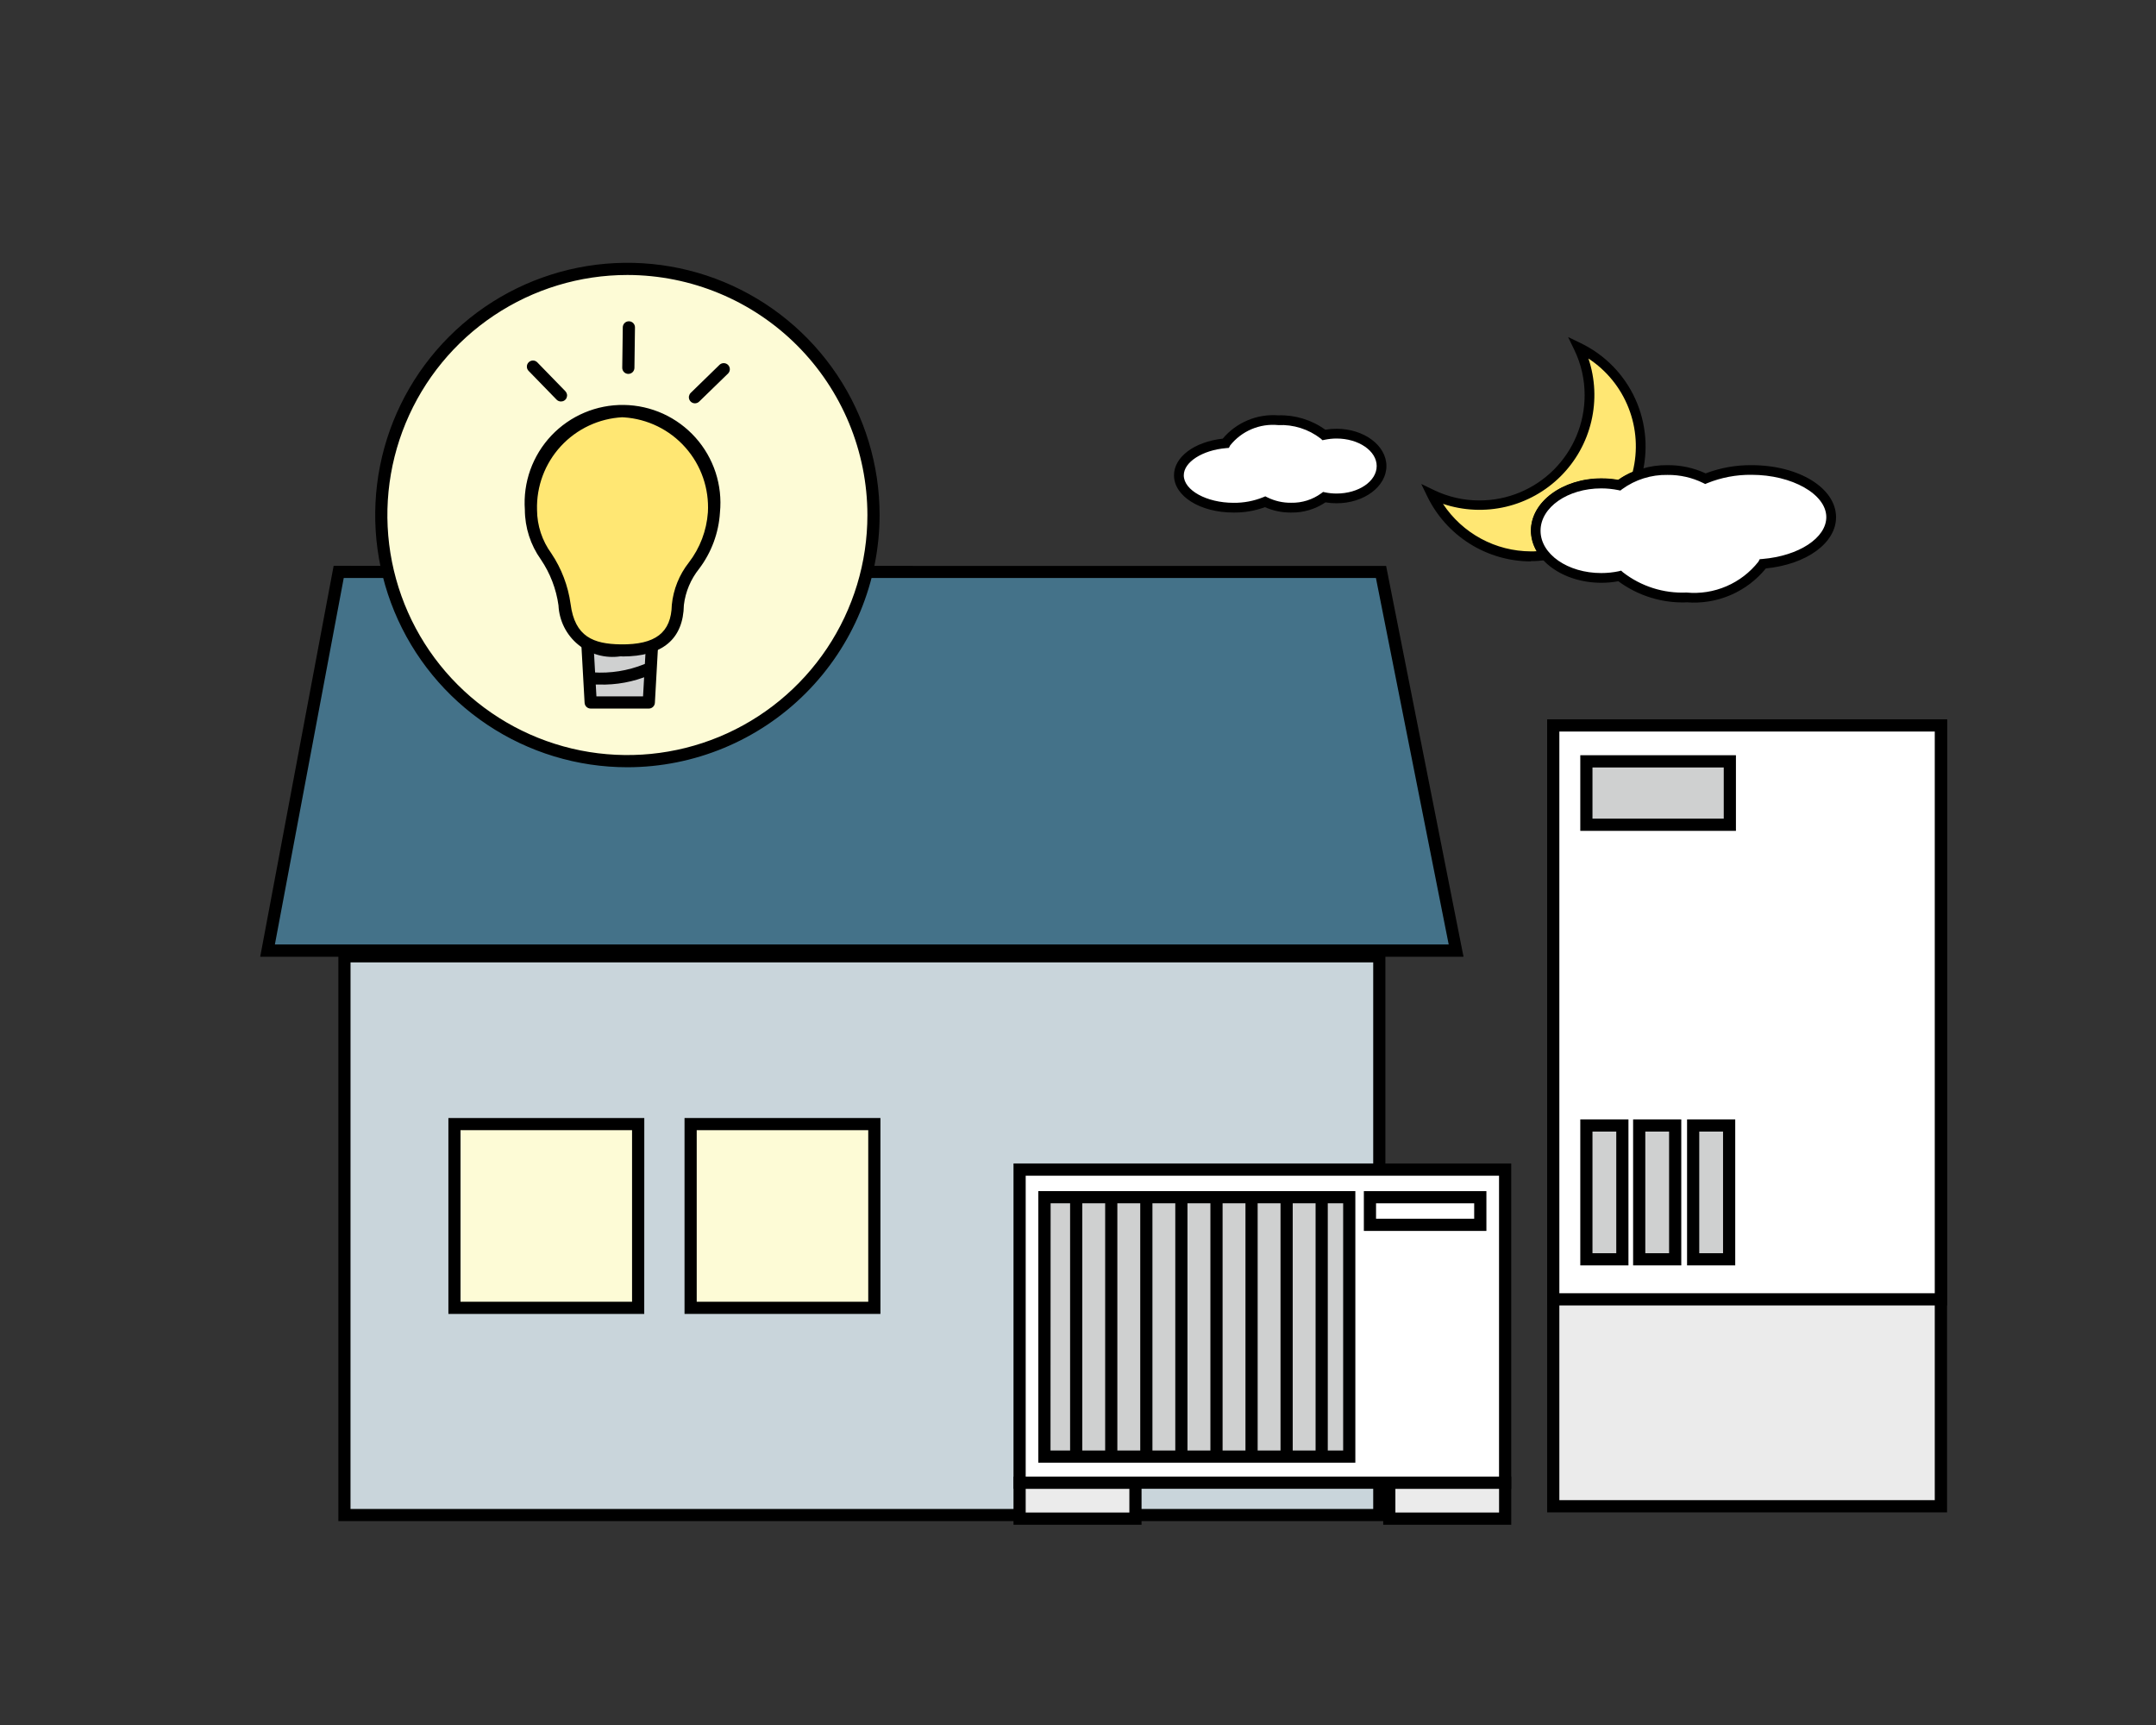 <svg width="80" height="64" viewBox="0 0 80 64" fill="none" xmlns="http://www.w3.org/2000/svg">
<rect x="0" y="0" width="80" height="64" fill="#333333" stroke="none"/>
<mask id="mask0_209_645" style="mask-type:luminance" maskUnits="userSpaceOnUse" x="8" y="7" width="65" height="52">
<path d="M73 7H8V59H73V7Z" fill="white"/>
</mask>
<g mask="url(#mask0_209_645)">
<path d="M72.018 26.915H57.636V55.884H72.018V26.915Z" fill="#EBEBEB"/>
<path d="M57.861 27.141H71.791V55.658H57.861V27.141ZM57.409 56.111H72.247V26.689H57.409V56.111Z" fill="black"/>
<path d="M72.018 26.915H57.636V48.207H72.018V26.915Z" fill="white"/>
<path d="M57.861 27.141H71.791V47.981H57.861V27.141ZM57.409 48.434H72.247V26.689H57.409V48.434Z" fill="black"/>
<path d="M64.186 28.245H58.863V30.599H64.186V28.245Z" fill="#CFD0D0"/>
<path d="M64.413 30.826H58.638V28.02H64.413V30.826ZM59.09 30.373H63.961V28.474H59.09V30.373Z" fill="black"/>
<path d="M60.198 41.759H58.863V46.724H60.198V41.759Z" fill="#CFD0D0"/>
<path d="M60.425 46.948H58.638V41.531H60.425V46.948ZM59.09 46.496H59.973V41.983H59.09V46.496Z" fill="black"/>
<path d="M62.158 41.759H60.823V46.724H62.158V41.759Z" fill="#CFD0D0"/>
<path d="M62.385 46.948H60.598V41.531H62.385V46.948ZM61.05 46.496H61.933V41.983H61.05V46.496Z" fill="black"/>
<path d="M64.161 41.759H62.826V46.724H64.161V41.759Z" fill="#CFD0D0"/>
<path d="M64.387 46.948H62.6V41.531H64.387V46.948ZM63.052 46.496H63.935V41.983H63.052V46.496Z" fill="black"/>
<path d="M54.032 35.267H9.929L12.574 21.22H51.249L54.032 35.267Z" fill="#447289"/>
<path d="M12.755 21.445H51.055L53.755 35.04H10.2L12.755 21.445ZM12.38 20.993L9.655 35.497H54.305L51.433 20.997L12.38 20.993Z" fill="black"/>
<path d="M51.179 35.48H12.78V56.209H51.179V35.48Z" fill="#C9D5DB"/>
<path d="M51.406 56.436H12.555V35.254H51.406V56.436ZM13.006 55.984H50.954V35.706H13.007L13.006 55.984Z" fill="black"/>
<path d="M23.678 41.705H16.861V48.522H23.678V41.705Z" fill="#FDFBD6"/>
<path d="M23.905 48.748H16.638V41.48H23.907L23.905 48.748ZM17.088 48.297H23.453V41.931H17.088V48.297Z" fill="black"/>
<path d="M32.444 41.705H25.627V48.522H32.444V41.705Z" fill="#FDFBD6"/>
<path d="M32.669 48.748H25.4V41.48H32.669V48.748ZM25.852 48.297H32.217V41.931H25.852V48.297Z" fill="black"/>
<path d="M55.85 43.395H37.834V55.014H55.85V43.395Z" fill="white"/>
<path d="M56.075 55.236H37.607V43.166H56.075V55.236ZM38.059 54.784H55.623V43.621H38.059V54.784Z" fill="black"/>
<path d="M50.067 44.42H38.756V54.042H50.067V44.42Z" fill="#CFD0D0"/>
<path d="M50.291 54.267H38.528V44.193H50.291V54.267ZM38.98 53.815H49.839V44.645H38.984L38.98 53.815Z" fill="black"/>
<path d="M54.929 44.42H50.834V45.444H54.929V44.42Z" fill="white"/>
<path d="M55.154 45.669H50.607V44.193H55.154V45.669ZM51.059 45.217H54.701V44.645H51.059V45.217Z" fill="black"/>
<path d="M42.133 55.015H37.834V56.346H42.133V55.015Z" fill="#EBEBEB"/>
<path d="M38.059 55.239H41.906V56.117H38.059V55.239ZM37.607 56.57H42.358V54.787H37.607V56.57Z" fill="black"/>
<path d="M55.85 55.015H51.551V56.346H55.85V55.015Z" fill="#EBEBEB"/>
<path d="M51.777 55.239H55.624V56.117H51.777V55.239ZM51.325 56.57H56.076V54.787H51.325V56.57Z" fill="black"/>
<path d="M40.159 44.445H39.707V54.067H40.159V44.445Z" fill="black"/>
<path d="M41.46 44.445H41.008V54.067H41.46V44.445Z" fill="black"/>
<path d="M42.762 44.445H42.31V54.067H42.762V44.445Z" fill="black"/>
<path d="M44.062 44.445H43.61V54.067H44.062V44.445Z" fill="black"/>
<path d="M45.365 44.445H44.913V54.067H45.365V44.445Z" fill="black"/>
<path d="M46.666 44.445H46.214V54.067H46.666V44.445Z" fill="black"/>
<path d="M47.967 44.445H47.515V54.067H47.967V44.445Z" fill="black"/>
<path d="M49.268 44.445H48.816V54.067H49.268V44.445Z" fill="black"/>
<mask id="mask1_209_645" style="mask-type:luminance" maskUnits="userSpaceOnUse" x="8" y="8" width="66" height="50">
<path d="M73.166 8.855H8.762V57.158H73.166V8.855Z" fill="white"/>
</mask>
<g mask="url(#mask1_209_645)">
<path d="M49.595 16.089C49.438 16.088 49.281 16.105 49.127 16.137C48.644 15.758 48.041 15.564 47.427 15.59C47.057 15.555 46.685 15.615 46.345 15.765C46.005 15.914 45.709 16.148 45.485 16.445C44.501 16.528 43.745 17.029 43.745 17.634C43.745 18.297 44.653 18.834 45.773 18.834C46.175 18.838 46.573 18.763 46.945 18.613C47.245 18.761 47.575 18.837 47.91 18.834C48.351 18.843 48.783 18.706 49.139 18.445C49.289 18.475 49.442 18.491 49.595 18.491C50.517 18.491 51.264 17.953 51.264 17.291C51.264 16.629 50.517 16.091 49.595 16.091" fill="white"/>
<path d="M47.908 19.016C47.574 19.02 47.242 18.952 46.937 18.816C46.563 18.953 46.168 19.021 45.77 19.016C44.532 19.016 43.562 18.409 43.562 17.634C43.562 16.954 44.316 16.392 45.371 16.274C45.62 15.977 45.937 15.744 46.294 15.594C46.651 15.443 47.038 15.38 47.425 15.409C48.052 15.389 48.668 15.577 49.178 15.943C49.315 15.92 49.454 15.908 49.593 15.908C50.614 15.908 51.444 16.528 51.444 17.29C51.444 18.052 50.614 18.672 49.593 18.672C49.456 18.672 49.318 18.661 49.182 18.638C48.807 18.892 48.362 19.024 47.908 19.016ZM46.95 18.415L47.026 18.453C47.3 18.588 47.602 18.657 47.908 18.653C48.309 18.662 48.702 18.539 49.026 18.303L49.093 18.252L49.175 18.269C49.313 18.297 49.453 18.311 49.594 18.311C50.416 18.311 51.083 17.853 51.083 17.291C51.083 16.729 50.414 16.27 49.594 16.27C49.45 16.27 49.305 16.285 49.163 16.314L49.072 16.333L49.005 16.271C48.554 15.922 47.995 15.745 47.425 15.771C47.089 15.739 46.75 15.791 46.439 15.923C46.128 16.055 45.855 16.263 45.645 16.527L45.599 16.617L45.498 16.626C44.615 16.7 43.925 17.144 43.925 17.635C43.925 18.188 44.77 18.655 45.772 18.655C46.148 18.659 46.522 18.589 46.871 18.448L46.95 18.415Z" fill="black"/>
<path d="M56.987 19.689C56.987 18.722 58.077 17.938 59.421 17.938C59.644 17.938 59.867 17.961 60.085 18.005C60.281 17.854 60.498 17.733 60.73 17.645C60.98 16.727 60.902 15.75 60.507 14.883C60.113 14.017 59.427 13.316 58.57 12.901C58.937 13.663 59.058 14.52 58.917 15.354C58.775 16.188 58.378 16.957 57.78 17.555C57.182 18.153 56.413 18.551 55.579 18.692C54.745 18.834 53.888 18.712 53.126 18.345C53.5 19.121 54.11 19.759 54.869 20.166C55.628 20.573 56.497 20.728 57.35 20.61C57.121 20.358 56.992 20.03 56.986 19.689" fill="#FFE773"/>
<path d="M56.797 20.829C55.997 20.826 55.214 20.599 54.537 20.174C53.859 19.748 53.314 19.142 52.963 18.423L52.737 17.955L53.205 18.181C53.733 18.437 54.313 18.569 54.899 18.567C55.934 18.567 56.926 18.156 57.657 17.425C58.388 16.693 58.799 15.701 58.799 14.667C58.801 14.08 58.669 13.501 58.412 12.973L58.186 12.505L58.654 12.731C59.55 13.163 60.266 13.895 60.678 14.8C61.09 15.705 61.172 16.726 60.91 17.685L60.886 17.773L60.801 17.806C60.586 17.887 60.384 17.999 60.201 18.139L60.135 18.191L60.053 18.174C59.847 18.132 59.636 18.111 59.425 18.111C58.183 18.111 57.172 18.811 57.172 19.682C57.179 19.978 57.293 20.263 57.492 20.482L57.709 20.734L57.379 20.779C57.188 20.805 56.995 20.819 56.802 20.819M53.546 18.699C53.903 19.237 54.386 19.679 54.954 19.986C55.522 20.293 56.157 20.454 56.802 20.457C56.876 20.457 56.95 20.457 57.026 20.45C56.887 20.217 56.813 19.951 56.811 19.679C56.811 18.614 57.984 17.747 59.426 17.747C59.634 17.747 59.841 17.765 60.045 17.802C60.212 17.681 60.393 17.581 60.583 17.502C60.779 16.718 60.726 15.892 60.431 15.14C60.137 14.387 59.616 13.745 58.94 13.302C59.192 14.053 59.229 14.86 59.047 15.631C58.866 16.402 58.473 17.107 57.913 17.667C57.352 18.227 56.647 18.62 55.876 18.802C55.105 18.983 54.298 18.946 53.547 18.695" fill="black"/>
<path d="M59.421 21.44C59.65 21.44 59.879 21.417 60.103 21.37C60.808 21.923 61.688 22.207 62.583 22.17C63.122 22.221 63.665 22.133 64.161 21.915C64.656 21.697 65.088 21.356 65.414 20.924C66.848 20.803 67.95 20.073 67.95 19.191C67.95 18.224 66.626 17.44 64.993 17.44C64.408 17.434 63.827 17.544 63.284 17.763C62.847 17.546 62.365 17.436 61.877 17.44C61.234 17.427 60.604 17.626 60.085 18.007C59.867 17.962 59.644 17.94 59.421 17.94C58.077 17.94 56.987 18.724 56.987 19.691C56.987 20.658 58.077 21.442 59.421 21.442" fill="white"/>
<path d="M62.582 22.349C61.673 22.381 60.781 22.105 60.05 21.565C59.842 21.603 59.631 21.622 59.42 21.622C57.978 21.622 56.805 20.755 56.805 19.69C56.805 18.625 57.978 17.758 59.42 17.758C59.627 17.758 59.834 17.777 60.039 17.813C60.579 17.443 61.221 17.249 61.876 17.258C62.364 17.254 62.847 17.358 63.29 17.563C63.833 17.357 64.409 17.253 64.99 17.258C66.749 17.258 68.128 18.107 68.128 19.19C68.128 20.146 67.038 20.938 65.523 21.09C65.171 21.523 64.719 21.863 64.206 22.082C63.693 22.301 63.135 22.391 62.579 22.346M60.153 21.171L60.221 21.233C60.893 21.755 61.728 22.021 62.579 21.984C63.084 22.032 63.594 21.952 64.06 21.751C64.527 21.551 64.935 21.237 65.249 20.837L65.295 20.747L65.395 20.739C66.747 20.625 67.766 19.957 67.766 19.186C67.766 18.335 66.495 17.616 64.99 17.616C64.428 17.61 63.871 17.715 63.351 17.925L63.273 17.958L63.198 17.92C62.786 17.717 62.332 17.615 61.873 17.62C61.27 17.608 60.679 17.794 60.192 18.148L60.126 18.2L60.044 18.183C59.837 18.141 59.627 18.12 59.416 18.12C58.174 18.12 57.163 18.82 57.163 19.691C57.163 20.562 58.174 21.261 59.416 21.261C59.632 21.261 59.849 21.239 60.061 21.195L60.153 21.171Z" fill="black"/>
<path d="M32.411 19.108C32.411 20.914 31.875 22.679 30.872 24.181C29.868 25.682 28.442 26.853 26.773 27.544C25.105 28.235 23.269 28.416 21.497 28.063C19.726 27.71 18.099 26.841 16.822 25.564C15.545 24.286 14.675 22.659 14.323 20.888C13.971 19.116 14.152 17.28 14.843 15.612C15.534 13.943 16.704 12.517 18.206 11.514C19.708 10.51 21.473 9.975 23.279 9.975C24.479 9.975 25.666 10.211 26.774 10.67C27.882 11.129 28.889 11.801 29.737 12.649C30.585 13.497 31.257 14.504 31.716 15.612C32.175 16.72 32.411 17.907 32.411 19.107" fill="#FDFBD6"/>
<path d="M23.28 28.466C21.429 28.466 19.62 27.917 18.081 26.889C16.542 25.861 15.342 24.399 14.634 22.689C13.926 20.979 13.741 19.098 14.102 17.282C14.463 15.467 15.354 13.8 16.663 12.491C17.971 11.182 19.639 10.291 21.454 9.93C23.27 9.569 25.151 9.754 26.861 10.462C28.571 11.171 30.032 12.37 31.061 13.909C32.089 15.448 32.638 17.257 32.638 19.108C32.635 21.589 31.648 23.968 29.894 25.722C28.14 27.477 25.761 28.463 23.28 28.466ZM23.28 10.202C21.518 10.202 19.797 10.724 18.332 11.703C16.867 12.681 15.726 14.072 15.052 15.7C14.378 17.327 14.201 19.118 14.545 20.846C14.889 22.573 15.737 24.16 16.982 25.405C18.228 26.651 19.815 27.499 21.542 27.843C23.27 28.186 25.061 28.01 26.688 27.336C28.315 26.662 29.706 25.52 30.685 24.056C31.664 22.591 32.186 20.869 32.186 19.108C32.183 16.747 31.244 14.483 29.574 12.813C27.905 11.144 25.641 10.205 23.28 10.202Z" fill="black"/>
<path d="M24.075 26.063H21.918L21.746 22.99H24.246L24.075 26.063Z" fill="#CFD0D0"/>
<path d="M24.075 26.289H21.918C21.86 26.289 21.805 26.267 21.762 26.227C21.721 26.188 21.695 26.133 21.692 26.076L21.52 23.003C21.518 22.972 21.523 22.941 21.533 22.912C21.544 22.883 21.56 22.857 21.581 22.834C21.602 22.812 21.628 22.794 21.656 22.782C21.685 22.77 21.715 22.764 21.746 22.764H24.246C24.277 22.764 24.307 22.77 24.335 22.782C24.364 22.794 24.389 22.812 24.41 22.834C24.432 22.857 24.448 22.883 24.459 22.912C24.469 22.941 24.474 22.972 24.472 23.003L24.3 26.076C24.297 26.133 24.271 26.188 24.229 26.227C24.187 26.267 24.132 26.289 24.074 26.289M22.131 25.837H23.861L24.008 23.216H21.985L22.131 25.837Z" fill="black"/>
<path d="M22.227 25.398C22.15 25.398 22.07 25.398 21.989 25.398C21.959 25.397 21.93 25.39 21.903 25.378C21.876 25.366 21.852 25.348 21.832 25.326C21.812 25.304 21.796 25.279 21.786 25.251C21.775 25.223 21.77 25.194 21.772 25.164C21.773 25.134 21.78 25.105 21.792 25.078C21.805 25.051 21.822 25.027 21.844 25.006C21.866 24.986 21.891 24.971 21.919 24.96C21.947 24.95 21.977 24.945 22.006 24.946C22.651 24.989 23.296 24.886 23.896 24.646C23.95 24.62 24.012 24.616 24.069 24.635C24.126 24.654 24.173 24.695 24.199 24.749C24.226 24.803 24.23 24.865 24.21 24.922C24.191 24.979 24.15 25.026 24.096 25.052C23.505 25.299 22.868 25.417 22.227 25.398Z" fill="black"/>
<path d="M26.488 19.003C26.467 20.55 25.169 21.282 25.149 22.436C25.124 23.853 24.087 24.136 23.023 24.124C21.959 24.112 21.123 23.815 20.946 22.429C20.728 20.729 19.679 20.405 19.7 18.909C19.664 18.437 19.727 17.963 19.885 17.516C20.042 17.07 20.291 16.661 20.615 16.317C20.939 15.972 21.331 15.698 21.767 15.513C22.203 15.328 22.672 15.236 23.145 15.242C23.618 15.249 24.085 15.354 24.515 15.551C24.946 15.748 25.331 16.032 25.645 16.385C25.96 16.739 26.197 17.154 26.342 17.605C26.487 18.055 26.537 18.531 26.488 19.002" fill="#FFE773"/>
<path d="M23.096 24.351H23.023C22.745 24.392 22.462 24.375 22.192 24.3C21.921 24.225 21.669 24.094 21.453 23.916C21.236 23.738 21.059 23.516 20.933 23.265C20.808 23.014 20.736 22.74 20.723 22.459C20.638 21.85 20.415 21.269 20.07 20.759C19.685 20.219 19.477 19.573 19.475 18.909C19.44 18.408 19.509 17.905 19.678 17.432C19.848 16.958 20.114 16.526 20.459 16.16C20.805 15.795 21.222 15.505 21.685 15.31C22.148 15.114 22.646 15.017 23.149 15.024C23.652 15.031 24.147 15.142 24.605 15.35C25.062 15.559 25.471 15.86 25.806 16.234C26.142 16.609 26.395 17.049 26.552 17.526C26.708 18.004 26.764 18.509 26.715 19.009C26.669 19.771 26.397 20.502 25.936 21.109C25.629 21.494 25.435 21.957 25.376 22.445C25.353 23.713 24.586 24.356 23.094 24.356M23.103 15.48C22.229 15.524 21.407 15.909 20.813 16.552C20.219 17.195 19.901 18.045 19.927 18.919C19.93 19.499 20.116 20.063 20.458 20.531C20.835 21.094 21.079 21.736 21.172 22.407C21.329 23.631 22.027 23.891 23.028 23.907C24.32 23.924 24.906 23.473 24.928 22.441C24.984 21.869 25.203 21.324 25.559 20.871C25.973 20.334 26.219 19.686 26.267 19.009C26.317 18.129 26.018 17.264 25.433 16.604C24.849 15.943 24.027 15.541 23.147 15.484H23.107" fill="black"/>
<path d="M23.312 13.872C23.282 13.872 23.253 13.865 23.226 13.854C23.198 13.842 23.174 13.825 23.153 13.804C23.132 13.782 23.116 13.757 23.105 13.73C23.094 13.702 23.088 13.673 23.089 13.643L23.109 12.143C23.11 12.083 23.134 12.026 23.177 11.984C23.22 11.942 23.278 11.919 23.338 11.92C23.398 11.921 23.455 11.945 23.497 11.988C23.539 12.031 23.562 12.089 23.561 12.149L23.541 13.649C23.54 13.708 23.516 13.765 23.474 13.807C23.431 13.848 23.374 13.872 23.315 13.872" fill="black"/>
<path d="M20.815 14.896C20.785 14.896 20.755 14.89 20.727 14.878C20.7 14.867 20.674 14.85 20.653 14.828L19.61 13.756C19.57 13.713 19.548 13.655 19.55 13.596C19.551 13.537 19.576 13.481 19.618 13.44C19.661 13.399 19.717 13.376 19.776 13.376C19.835 13.376 19.892 13.399 19.934 13.441L20.977 14.513C21.008 14.545 21.029 14.585 21.038 14.629C21.046 14.672 21.041 14.718 21.024 14.759C21.007 14.8 20.978 14.835 20.94 14.859C20.903 14.884 20.86 14.896 20.815 14.896Z" fill="black"/>
<path d="M25.788 14.964C25.743 14.964 25.699 14.951 25.662 14.926C25.624 14.901 25.595 14.865 25.578 14.823C25.561 14.782 25.557 14.736 25.566 14.692C25.576 14.648 25.598 14.607 25.63 14.576L26.701 13.533C26.744 13.493 26.802 13.471 26.86 13.473C26.92 13.474 26.976 13.499 27.017 13.541C27.058 13.584 27.081 13.64 27.081 13.699C27.081 13.758 27.057 13.815 27.016 13.857L25.943 14.9C25.901 14.941 25.844 14.964 25.785 14.964" fill="black"/>
</g>
</g>
</svg>
